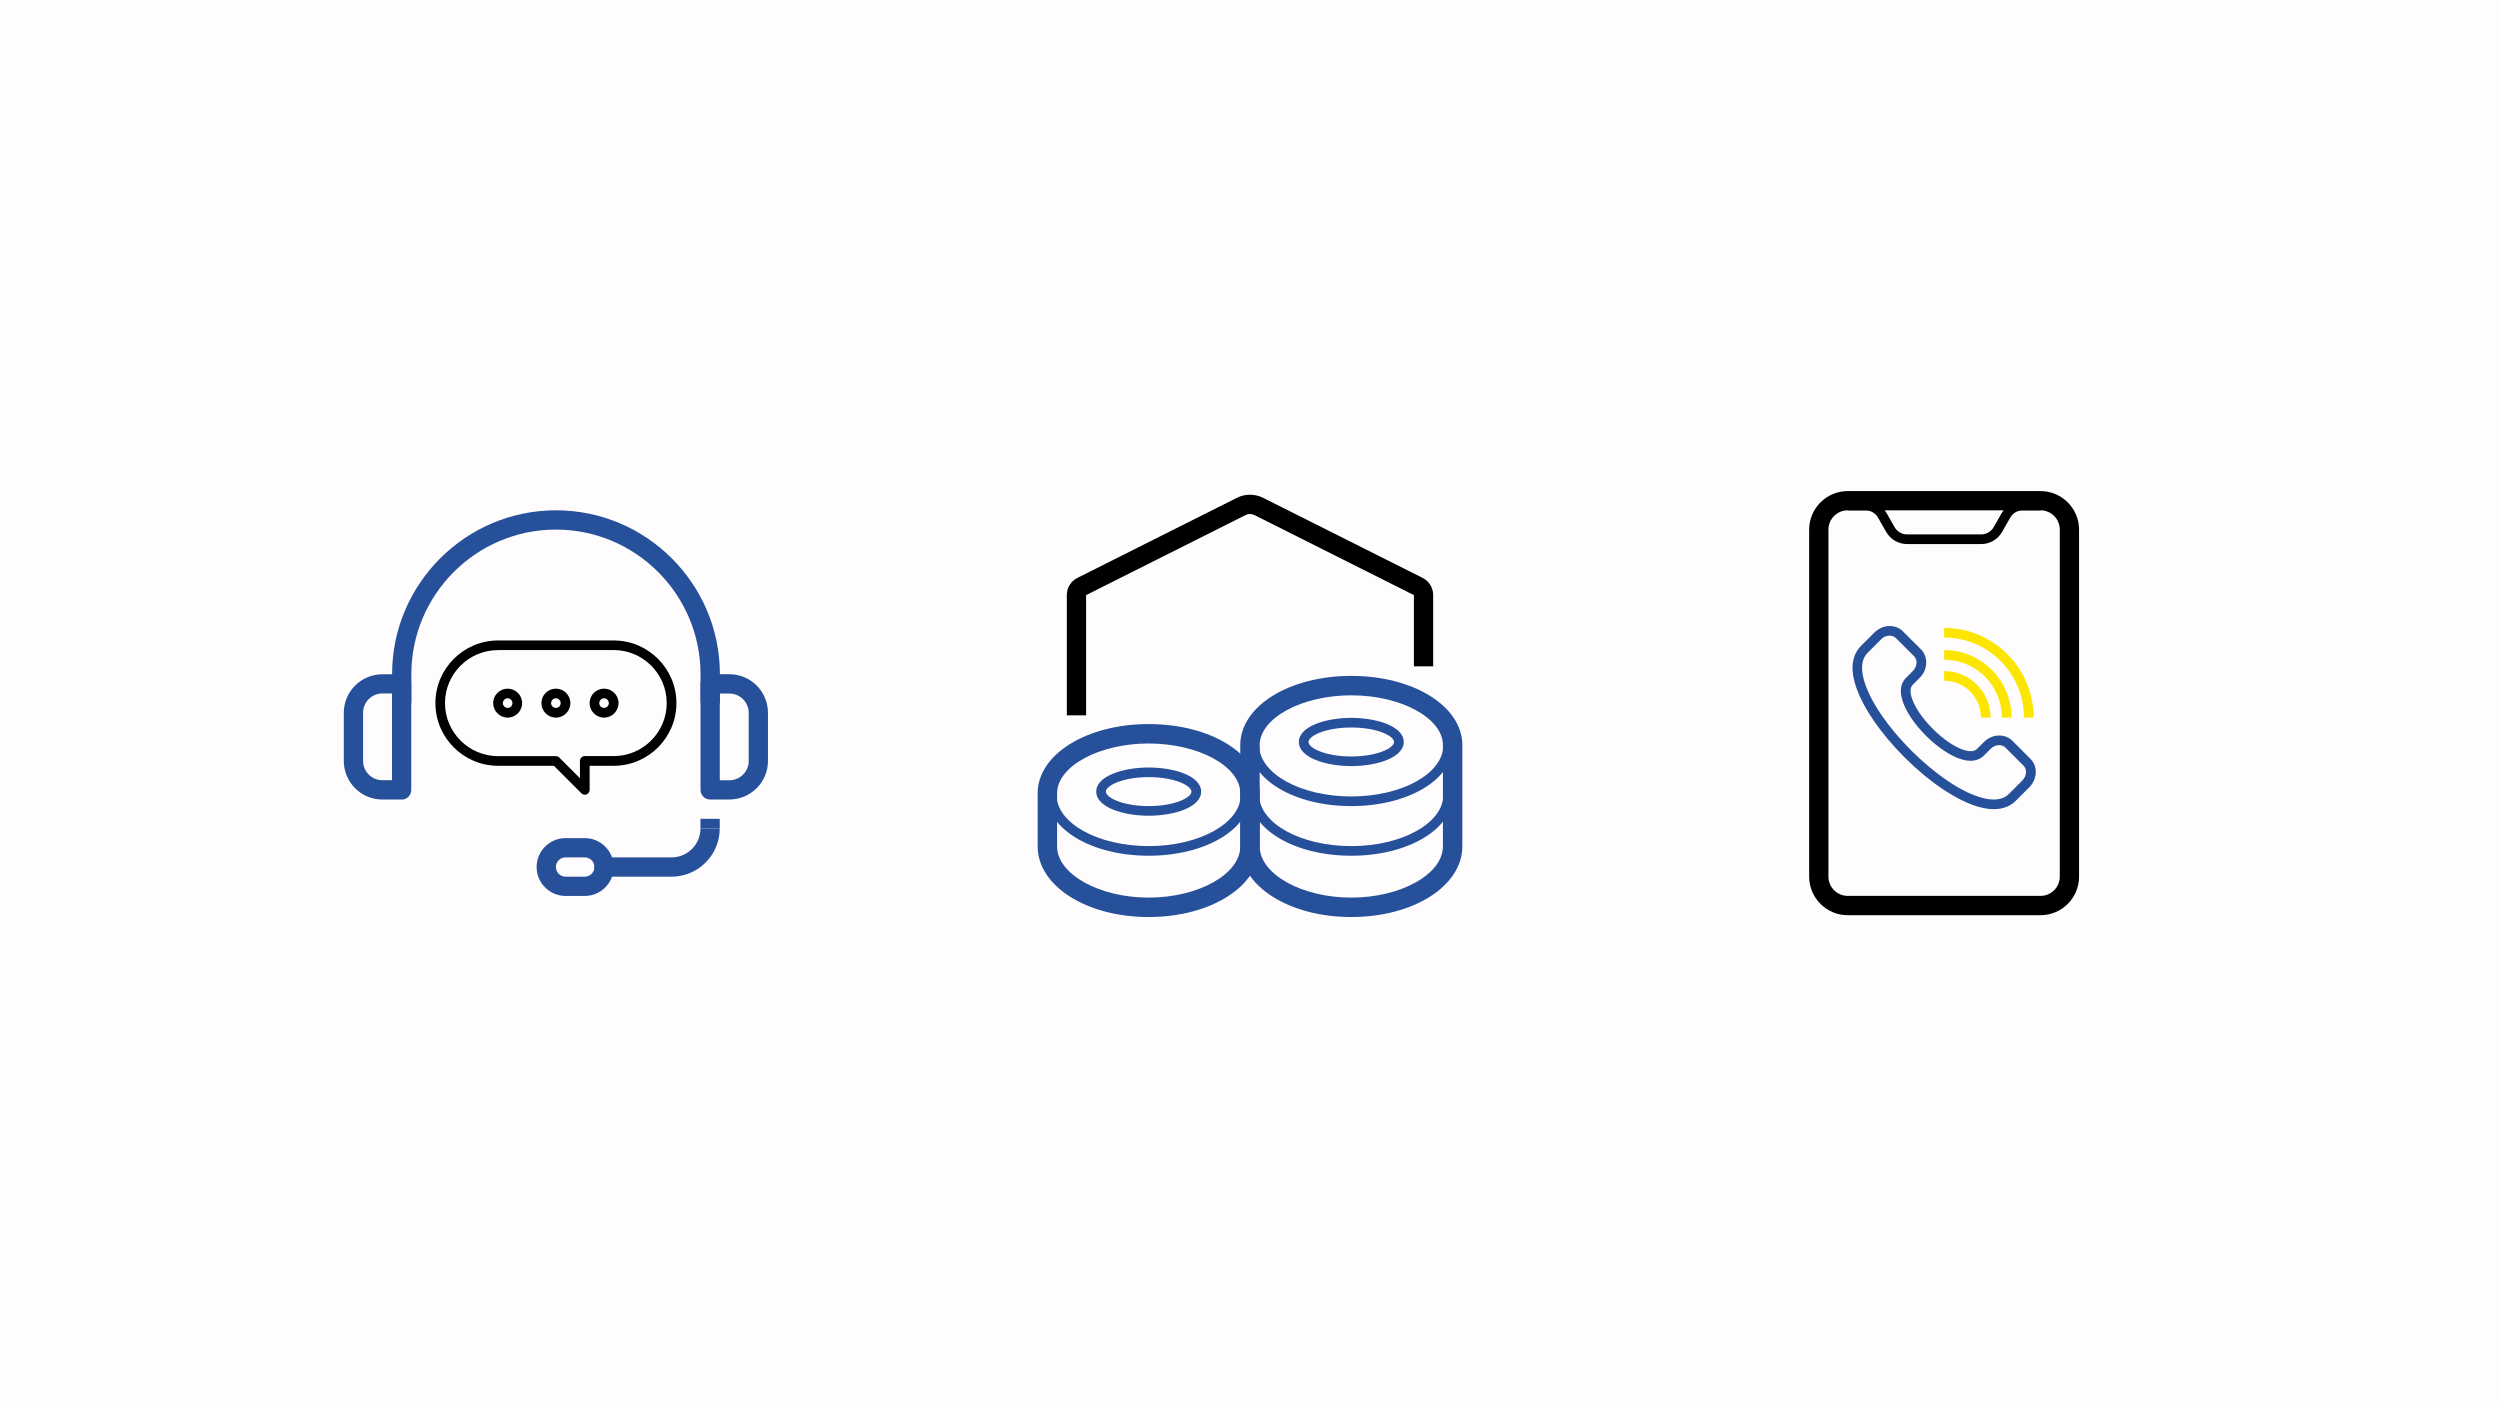 <svg id="Layer_1" xmlns="http://www.w3.org/2000/svg" version="1.1" viewBox="0 0 480 270">
  
  <rect x="0" width="480" height="270" fill="#fefcfd"></rect>
  <g>
    <path d="M138.2,135h-3.7v-5.55c0-15.31-12.46-27.77-27.76-27.77s-27.76,12.46-27.76,27.77v5.55h-3.7v-5.55c0-17.35,14.12-31.47,31.47-31.47s31.47,14.12,31.47,31.47v5.55Z" fill="#27509b"></path>
    <path d="M77.11,153.51h-3.7c-4.08,0-7.4-3.32-7.4-7.4v-9.25c0-4.08,3.32-7.4,7.4-7.4h3.7c1.02,0,1.85.83,1.85,1.85v20.36c0,1.02-.83,1.85-1.85,1.85ZM73.41,133.15c-2.04,0-3.7,1.66-3.7,3.7v9.25c0,2.04,1.66,3.7,3.7,3.7h1.85v-16.66h-1.85Z" fill="#27509b"></path>
    <path d="M140.05,153.51h-3.7c-1.02,0-1.85-.83-1.85-1.85v-20.36c0-1.02.83-1.85,1.85-1.85h3.7c4.08,0,7.4,3.32,7.4,7.4v9.25c0,4.08-3.32,7.4-7.4,7.4ZM138.2,149.81h1.85c2.04,0,3.7-1.66,3.7-3.7v-9.25c0-2.04-1.66-3.7-3.7-3.7h-1.85v16.66Z" fill="#27509b"></path>
    <path d="M128.94,168.32h-14.81v-3.7h14.81c3.06,0,5.55-2.49,5.55-5.55h3.7c0,5.1-4.15,9.25-9.25,9.25Z" fill="#27509b"></path>
    <path d="M112.28,172.02h-3.7c-3.06,0-5.55-2.49-5.55-5.55s2.49-5.55,5.55-5.55h3.7c3.06,0,5.55,2.49,5.55,5.55s-2.49,5.55-5.55,5.55ZM108.58,164.62c-1.02,0-1.85.83-1.85,1.85s.83,1.85,1.85,1.85h3.7c1.02,0,1.85-.83,1.85-1.85s-.83-1.85-1.85-1.85h-3.7Z" fill="#27509b"></path>
    <rect x="134.49" y="157.21" width="3.7" height="1.85" fill="#27509b"></rect>
    <path d="M97.47,137.78c-1.53,0-2.78-1.25-2.78-2.78s1.25-2.78,2.78-2.78,2.78,1.25,2.78,2.78-1.25,2.78-2.78,2.78ZM97.47,134.07c-.51,0-.92.42-.92.93s.42.92.92.92.92-.42.92-.92-.42-.93-.92-.93Z"></path>
    <path d="M115.98,137.78c-1.53,0-2.78-1.25-2.78-2.78s1.25-2.78,2.78-2.78,2.78,1.25,2.78,2.78-1.25,2.78-2.78,2.78ZM115.98,134.07c-.51,0-.92.42-.92.93s.42.92.92.92.92-.42.92-.92-.42-.93-.92-.93Z"></path>
    <path d="M106.73,137.78c-1.53,0-2.78-1.25-2.78-2.78s1.25-2.78,2.78-2.78,2.78,1.25,2.78,2.78-1.25,2.78-2.78,2.78ZM106.73,134.07c-.51,0-.92.42-.92.93s.42.92.92.92.92-.42.92-.92-.42-.93-.92-.93Z"></path>
    <path d="M112.28,152.58c-.24,0-.48-.09-.65-.27l-5.28-5.28h-10.72c-6.63,0-12.03-5.4-12.03-12.03s5.4-12.03,12.03-12.03h22.21c6.63,0,12.03,5.4,12.03,12.03s-5.4,12.03-12.03,12.03h-4.63v4.63c0,.37-.23.71-.57.86-.12.05-.24.07-.35.07ZM95.62,124.82c-5.61,0-10.18,4.57-10.18,10.18s4.57,10.18,10.18,10.18h11.11c.25,0,.48.1.65.27l3.97,3.97v-3.32c0-.51.42-.93.93-.93h5.55c5.61,0,10.18-4.57,10.18-10.18s-4.57-10.18-10.18-10.18h-22.21Z"></path>
  </g>
  <g>
    <path d="M220.55,176.07c-11.96,0-21.32-5.96-21.32-13.58v-10.17c0-7.46,9.36-13.3,21.32-13.3s21.32,5.84,21.32,13.3v10.17c0,7.61-9.36,13.58-21.32,13.58ZM220.55,142.75c-9.53,0-17.59,4.38-17.59,9.57v10.17c0,5.34,8.05,9.85,17.59,9.85s17.59-4.51,17.59-9.85v-10.17c0-5.19-8.05-9.57-17.59-9.57Z" fill="#27509b"></path>
    <path d="M220.54,164.3c-10.95,0-19.53-5.13-19.53-11.68h1.85c0,5.42,7.93,9.83,17.68,9.83s17.68-4.41,17.68-9.83h1.85c0,6.55-8.58,11.68-19.53,11.68Z" fill="#27509b"></path>
    <path d="M220.55,156.62c-4.88,0-10.07-1.62-10.07-4.63s5.19-4.63,10.07-4.63,10.07,1.62,10.07,4.63-5.19,4.63-10.07,4.63ZM220.55,149.21c-5.02,0-8.22,1.64-8.22,2.78s3.2,2.78,8.22,2.78,8.21-1.64,8.21-2.78-3.2-2.78-8.21-2.78Z" fill="#27509b"></path>
    <path d="M259.45,176.07c-11.96,0-21.32-5.96-21.32-13.58v-19.42c0-7.46,9.36-13.3,21.32-13.3s21.32,5.84,21.32,13.3v19.42c0,7.61-9.36,13.58-21.32,13.58ZM259.45,133.5c-9.53,0-17.59,4.38-17.59,9.57v19.42c0,5.34,8.05,9.85,17.59,9.85s17.59-4.51,17.59-9.85v-19.42c0-5.19-8.05-9.57-17.59-9.57Z" fill="#27509b"></path>
    <path d="M259.44,164.3c-10.95,0-19.53-5.13-19.53-11.68h1.85c0,5.42,7.93,9.83,17.68,9.83s17.68-4.41,17.68-9.83h1.85c0,6.55-8.58,11.68-19.53,11.68Z" fill="#27509b"></path>
    <path d="M259.44,154.77c-10.95,0-19.53-5.13-19.53-11.68h1.85c0,5.42,7.93,9.83,17.68,9.83s17.68-4.41,17.68-9.83h1.85c0,6.55-8.58,11.68-19.53,11.68Z" fill="#27509b"></path>
    <path d="M259.45,147.09c-4.88,0-10.07-1.62-10.07-4.63s5.19-4.63,10.07-4.63,10.07,1.62,10.07,4.63-5.19,4.63-10.07,4.63ZM259.45,139.68c-5.02,0-8.22,1.64-8.22,2.78s3.2,2.78,8.22,2.78,8.21-1.64,8.21-2.78-3.2-2.78-8.21-2.78Z" fill="#27509b"></path>
    <path d="M208.53,137.34h-3.7v-23.08c0-1.41.78-2.68,2.04-3.31l30.64-15.38c1.56-.78,3.42-.78,4.98,0l30.64,15.38c1.26.63,2.04,1.9,2.04,3.31v13.67h-3.7v-13.67l-30.64-15.38c-.52-.26-1.14-.26-1.66,0l-30.64,15.38v23.08Z"></path>
  </g>
  <g>
    <g>
      <path d="M391.78,175.72h-37.02c-4.08,0-7.4-3.32-7.4-7.4v-66.63c0-4.08,3.32-7.4,7.4-7.4h37.02c4.08,0,7.4,3.32,7.4,7.4v66.63c0,4.08-3.32,7.4-7.4,7.4ZM354.76,97.98c-2.04,0-3.7,1.66-3.7,3.7v66.63c0,2.04,1.66,3.7,3.7,3.7h37.02c2.04,0,3.7-1.66,3.7-3.7v-66.63c0-2.04-1.66-3.7-3.7-3.7h-37.02Z"></path>
      <path d="M380.38,104.46h-14.21c-1.66,0-3.2-.89-4.02-2.33l-1.57-2.75c-.49-.86-1.42-1.4-2.41-1.4h-3.4v-1.85h3.4c1.66,0,3.2.89,4.02,2.33l1.57,2.75c.49.86,1.42,1.4,2.41,1.4h14.21c.99,0,1.92-.54,2.41-1.4l1.57-2.75c.82-1.44,2.36-2.33,4.02-2.33h3.4v1.85h-3.4c-.99,0-1.92.54-2.41,1.4l-1.57,2.75c-.82,1.44-2.36,2.33-4.02,2.33Z"></path>
    </g>
    <g>
      <path d="M382.8,155.36c-.79,0-1.69-.12-2.71-.39-8.85-2.37-21.64-15.16-24.01-24.01-1-3.73.11-5.83,1.22-6.93l2.58-2.58c.75-.75,1.72-1.19,2.73-1.25,1.05-.05,2.03.3,2.74,1.01l3.47,3.46c1.44,1.44,1.34,3.9-.24,5.47l-1.3,1.3c-.48.48-.58,1.24-.3,2.29,1.02,3.81,6.53,9.32,10.34,10.34,1.04.28,1.81.18,2.29-.3l1.3-1.3c.75-.75,1.72-1.19,2.73-1.25,1.06-.05,2.02.3,2.74,1.01l3.47,3.47c.71.71,1.07,1.68,1.01,2.74-.06,1.01-.5,1.98-1.25,2.73l-2.58,2.58c-.8.8-2.13,1.61-4.22,1.61ZM362.82,122.04s-.08,0-.12,0c-.56.03-1.1.28-1.53.71l-2.58,2.58c-1.11,1.11-1.36,2.84-.74,5.15,2.2,8.2,14.5,20.5,22.7,22.7,2.31.62,4.04.37,5.15-.74l2.58-2.58c.43-.43.68-.97.71-1.53.03-.52-.14-.99-.47-1.32h0l-3.47-3.47c-.33-.33-.81-.51-1.32-.47-.56.03-1.1.28-1.53.71l-1.3,1.3c-.67.67-1.92,1.35-4.07.78-4.46-1.2-10.45-7.19-11.65-11.65-.58-2.15.1-3.4.78-4.07l1.3-1.3c.85-.85.96-2.13.24-2.85l-3.47-3.46c-.31-.31-.74-.48-1.21-.48Z" fill="#27509b"></path>
      <g>
        <path d="M382.19,137.78h-1.85c0-3.91-3.17-7.09-7.07-7.09v-1.85c4.92,0,8.92,4.01,8.92,8.94Z" fill="#fce601"></path>
        <path d="M386.21,137.78h-1.85c0-6.13-4.97-11.12-11.08-11.12v-1.85c7.13,0,12.94,5.82,12.94,12.97Z" fill="#fce601"></path>
        <path d="M390.45,137.78h-1.85c0-8.48-6.87-15.37-15.32-15.37v-1.85c9.47,0,17.18,7.73,17.18,17.22Z" fill="#fce601"></path>
      </g>
    </g>
  </g>
</svg>